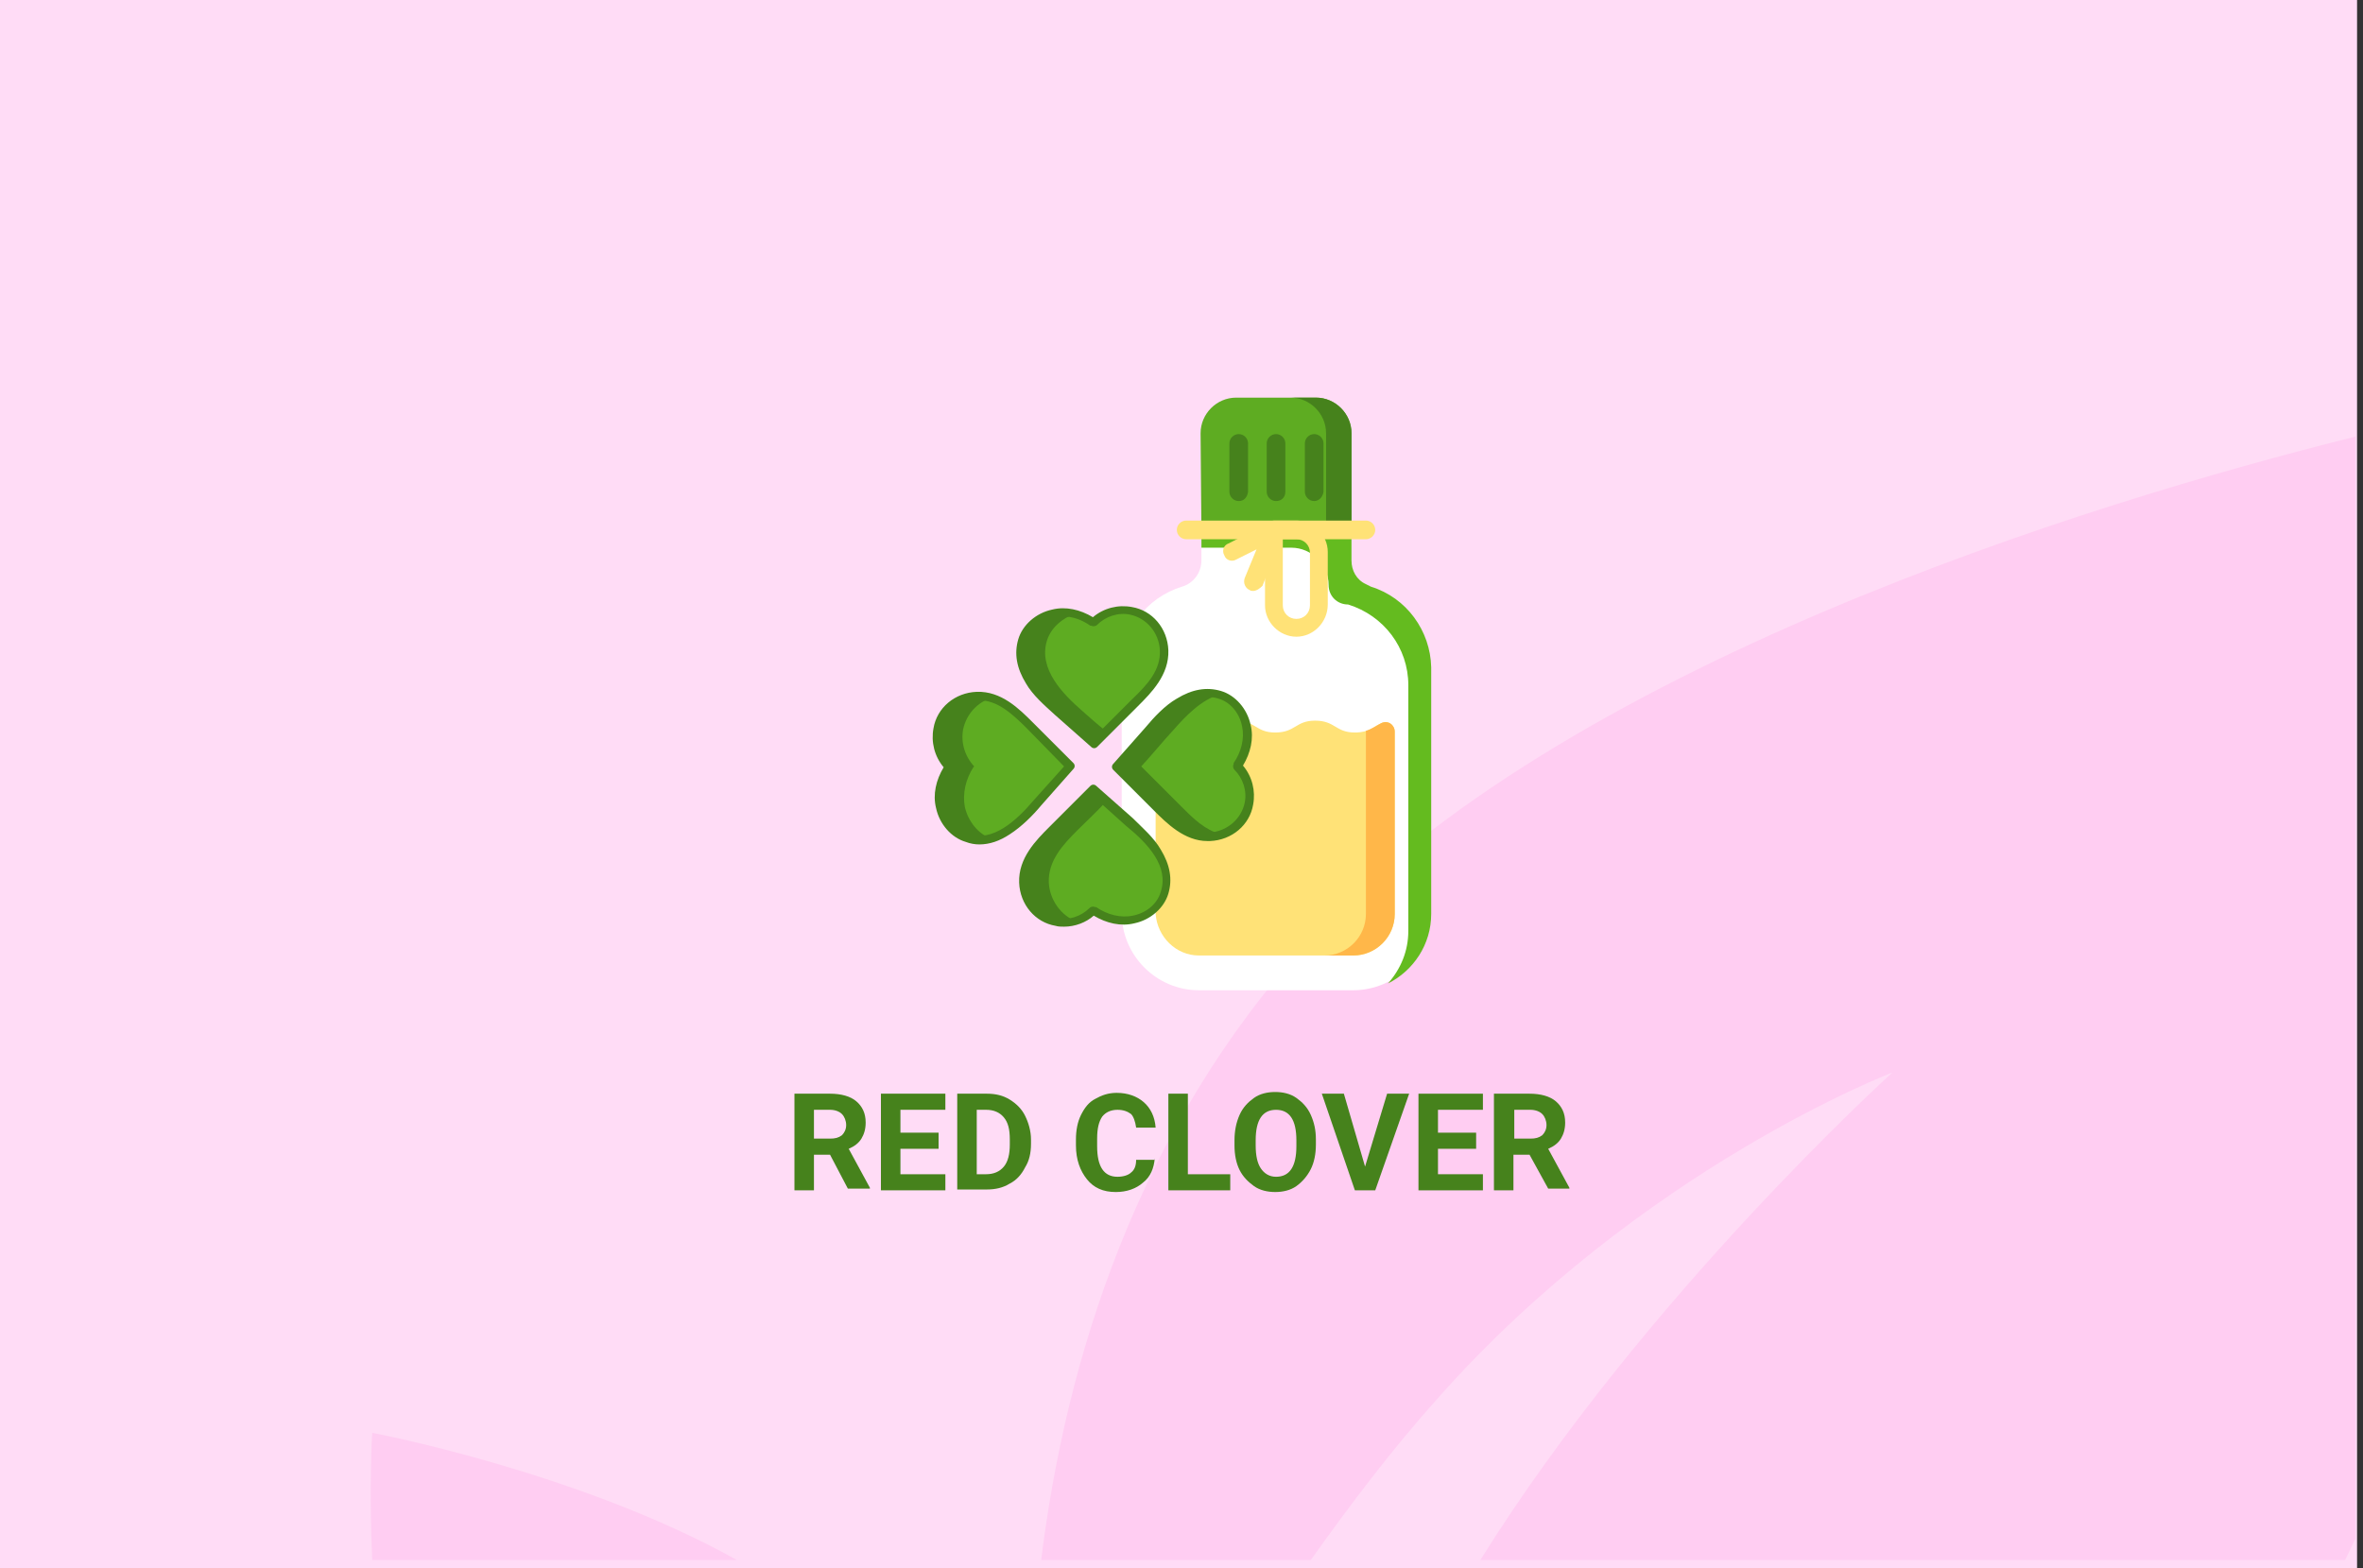 <?xml version="1.0" encoding="utf-8"?>
<!-- Generator: Adobe Illustrator 16.0.4, SVG Export Plug-In . SVG Version: 6.00 Build 0)  -->
<!DOCTYPE svg PUBLIC "-//W3C//DTD SVG 1.1//EN" "http://www.w3.org/Graphics/SVG/1.1/DTD/svg11.dtd">
<svg version="1.1" id="Слой_1" xmlns="http://www.w3.org/2000/svg" xmlns:xlink="http://www.w3.org/1999/xlink" x="0px" y="0px"
	 width="278.7px" height="185px" viewBox="0 0 278.7 185" enable-background="new 0 0 278.7 185" xml:space="preserve">
<rect x="0" y="0" width="278.7" height="185" fill="#333333" stroke="none"/>
<g id="Rectangle_756_1_" enable-background="new    ">
	<g id="Rectangle_756">
		<g>
			<rect fill="#FFDCF6" width="278" height="185"/>
		</g>
	</g>
</g>
<g id="Rectangle_757_copy_1_" enable-background="new    ">
	<g id="Rectangle_757_copy">
		<g>
			<path fill="#FFCDF2" d="M43.9,184h43c-18.6-10.4-43-15-43-15S43.5,175.2,43.9,184z M154.299,111.1
				C134,133.3,125.7,160.6,122.8,184h31.8c4.699-6.6,9.699-13.2,15-19.1c24-27.101,53.6-38.4,53.6-38.4S194,152.9,174.6,184h102
				c0.4-0.8,0.8-1.7,1.199-2.5v-130C246.1,59.4,184.1,78.5,154.299,111.1z"/>
		</g>
	</g>
</g>
<g>
	<path fill="#46821C" d="M97.9,136.2H96v4.2h-2.3V129h4.2c1.3,0,2.4,0.3,3.1,0.9c0.7,0.6,1.1,1.399,1.1,2.5
		c0,0.8-0.2,1.399-0.5,1.899c-0.3,0.5-0.8,0.9-1.5,1.2l2.5,4.6v0.101H100L97.9,136.2z M96,134.3h1.9c0.6,0,1-0.1,1.4-0.399
		c0.3-0.301,0.5-0.7,0.5-1.2s-0.2-1-0.5-1.3c-0.3-0.301-0.8-0.5-1.4-0.5H96V134.3z"/>
	<path fill="#46821C" d="M110.7,135.5h-4.5v3h5.3v1.9h-7.6V129h7.6v1.9h-5.3v2.699h4.5V135.5z"/>
	<path fill="#46821C" d="M112.9,140.4V129h3.5c1,0,1.9,0.2,2.7,0.7c0.8,0.5,1.4,1.1,1.8,1.899c0.4,0.801,0.7,1.801,0.7,2.801v0.5
		c0,1.1-0.2,2-0.7,2.8c-0.4,0.8-1,1.5-1.8,1.899c-0.8,0.5-1.7,0.7-2.7,0.7h-3.5V140.4z M115.2,130.9v7.6h1.1c0.9,0,1.6-0.3,2.1-0.9
		c0.5-0.6,0.7-1.5,0.7-2.6v-0.6c0-1.2-0.2-2-0.7-2.601c-0.5-0.6-1.2-0.899-2.1-0.899H115.2z"/>
	<path fill="#46821C" d="M136.2,136.6c-0.1,1.2-0.5,2.2-1.4,2.9c-0.8,0.7-1.9,1.1-3.2,1.1c-1.5,0-2.6-0.5-3.4-1.5
		c-0.8-1-1.3-2.3-1.3-4V134.4c0-1.101,0.2-2.101,0.6-2.9s0.9-1.5,1.7-1.9c0.7-0.399,1.5-0.699,2.5-0.699c1.3,0,2.4,0.399,3.2,1.1
		c0.8,0.7,1.3,1.7,1.4,3H134c-0.1-0.7-0.3-1.3-0.6-1.6c-0.4-0.301-0.9-0.5-1.6-0.5c-0.8,0-1.4,0.3-1.8,0.8
		c-0.4,0.6-0.6,1.399-0.6,2.6v0.9c0,1.2,0.2,2.1,0.6,2.7c0.4,0.6,1,0.899,1.8,0.899c0.7,0,1.3-0.2,1.6-0.5c0.4-0.3,0.6-0.8,0.6-1.5
		h2.2V136.6z"/>
	<path fill="#46821C" d="M140.1,138.5h5v1.9h-7.3V129h2.3V138.5z"/>
	<path fill="#46821C" d="M155.2,135c0,1.1-0.199,2.1-0.6,2.9c-0.4,0.8-1,1.5-1.7,2s-1.601,0.699-2.5,0.699s-1.8-0.199-2.5-0.699
		s-1.3-1.101-1.7-1.9s-0.6-1.8-0.6-2.9v-0.6c0-1.1,0.199-2.1,0.6-3s1-1.5,1.7-2s1.601-0.7,2.5-0.7s1.8,0.2,2.5,0.7s1.3,1.1,1.7,2
		s0.6,1.8,0.6,2.9V135z M152.9,134.5c0-1.2-0.2-2.1-0.601-2.7c-0.399-0.6-1-0.899-1.799-0.899c-0.801,0-1.4,0.3-1.801,0.899
		c-0.4,0.601-0.6,1.5-0.6,2.7v0.6c0,1.2,0.199,2.101,0.6,2.7c0.4,0.601,1,1,1.801,1c0.799,0,1.399-0.3,1.799-0.899
		c0.4-0.601,0.601-1.5,0.601-2.7V134.5z"/>
	<path fill="#46821C" d="M161,137.6l2.6-8.6h2.6l-4,11.4h-2.4L155.9,129h2.601L161,137.6z"/>
	<path fill="#46821C" d="M174.1,135.5h-4.5v3h5.3v1.9h-7.601V129h7.601v1.9h-5.3v2.699h4.5V135.5z"/>
	<path fill="#46821C" d="M180.4,136.2H178.5v4.2H176.2V129h4.2c1.3,0,2.399,0.3,3.101,0.9c0.699,0.6,1.1,1.399,1.1,2.5
		c0,0.8-0.2,1.399-0.5,1.899c-0.301,0.5-0.801,0.9-1.5,1.2l2.5,4.6v0.101h-2.5L180.4,136.2z M178.6,134.3h1.9
		c0.6,0,1-0.1,1.399-0.399c0.3-0.301,0.5-0.7,0.5-1.2s-0.2-1-0.5-1.3c-0.3-0.301-0.8-0.5-1.399-0.5h-1.9V134.3z"/>
</g>
<g>
	<g>
		<path fill="#5EAC22" d="M141.7,62.5L144,65.3h12.6l2.8-2.8V51.1c0-2.3-1.899-4.2-4.2-4.2h-9.4c-2.299,0-4.199,1.9-4.199,4.2
			L141.7,62.5L141.7,62.5z"/>
		<path fill="#46821C" d="M155.2,46.9h-3c2.301,0,4.2,1.9,4.2,4.2v14.3l3-2.8V51.1C159.4,48.8,157.5,46.9,155.2,46.9z"/>
		<g>
			<g>
				<path fill="#46821C" d="M146.1,59.1c-0.6,0-1.1-0.5-1.1-1.1v-5.7c0-0.6,0.5-1.1,1.1-1.1s1.1,0.5,1.1,1.1V58
					C147.1,58.7,146.7,59.1,146.1,59.1z"/>
			</g>
			<g>
				<path fill="#46821C" d="M150.5,59.1c-0.601,0-1.101-0.5-1.101-1.1v-5.7c0-0.6,0.5-1.1,1.101-1.1c0.6,0,1.1,0.5,1.1,1.1V58
					C151.6,58.7,151.1,59.1,150.5,59.1z"/>
			</g>
			<g>
				<path fill="#46821C" d="M155,59.1c-0.601,0-1.101-0.5-1.101-1.1v-5.7c0-0.6,0.5-1.1,1.101-1.1c0.6,0,1.1,0.5,1.1,1.1V58
					C156,58.7,155.5,59.1,155,59.1z"/>
			</g>
		</g>
		<path fill="#FFFFFF" d="M159.4,66.1v-3.6h-17.7v3.6c0,1.4-0.9,2.7-2.3,3.1c-4.2,1.3-7.1,5.1-7.1,9.5v29c0,5,4.1,9.1,9.1,9.1h18.2
			c5,0,9.1-4.1,9.1-9.1v-29c0-4.4-2.9-8.2-7.1-9.5C160.299,68.8,159.4,67.6,159.4,66.1z"/>
		<g>
			<path fill="#64BB1F" d="M161.7,69.2l-0.6-0.3c-1.1-0.5-1.7-1.6-1.7-2.8v-3.6h-17.7v2.1h10.6c2.4,0,4.4,2,4.4,4.4
				c0,1.3,1,2.3,2.301,2.3c4.199,1.3,7.1,5.1,7.1,9.5v29c0,2.4-0.9,4.5-2.4,6.2c3-1.5,5.1-4.6,5.1-8.2V78.7
				C168.7,74.4,165.9,70.5,161.7,69.2L161.7,69.2z"/>
		</g>
		<g>
			<path fill="#FFE277" d="M161.1,63.6h-21.2c-0.6,0-1.1-0.5-1.1-1.1s0.5-1.1,1.1-1.1h21.2c0.6,0,1.1,0.5,1.1,1.1
				S161.7,63.6,161.1,63.6z"/>
		</g>
		<path fill="#FFE277" d="M141.4,112.7h18.2c2.699,0,4.9-2.2,4.9-4.9V86.3c0-0.8-0.801-1.4-1.601-1c-0.899,0.4-1.399,1.1-3.101,1.1
			c-2.299,0-2.299-1.4-4.699-1.4c-2.301,0-2.301,1.4-4.7,1.4c-2.3,0-2.3-1.4-4.7-1.4c-2.3,0-2.3,1.4-4.699,1.4
			c-1.601,0-2.101-0.7-3.101-1.1c-0.8-0.3-1.6,0.2-1.6,1v21.5C136.5,110.5,138.7,112.7,141.4,112.7L141.4,112.7z"/>
		<g>
			<path fill="#FFB749" d="M162.9,85.3c-0.601,0.3-1.101,0.7-1.8,0.9v0.1v21.5c0,2.7-2.2,4.9-4.9,4.9h3.4c2.699,0,4.9-2.2,4.9-4.9
				V86.3C164.5,85.5,163.7,84.9,162.9,85.3L162.9,85.3z"/>
		</g>
		<g>
			<path fill="#FFE277" d="M152.9,75.1c-2,0-3.7-1.7-3.7-3.7v-8.9c0-0.6,0.5-1.1,1.1-1.1h2.601c2,0,3.7,1.7,3.7,3.7v6.2
				C156.6,73.4,154.9,75.1,152.9,75.1z M151.299,63.6v7.8c0,0.9,0.701,1.6,1.601,1.6s1.601-0.7,1.601-1.6v-6.2
				c0-0.9-0.701-1.6-1.601-1.6H151.299z"/>
		</g>
		<g>
			<path fill="#FFE277" d="M147.799,69.7c-0.1,0-0.299,0-0.399-0.1c-0.5-0.2-0.8-0.8-0.601-1.4l1.4-3.4l-2.4,1.2
				c-0.5,0.3-1.199,0.1-1.399-0.5c-0.3-0.5-0.101-1.2,0.5-1.4l4.899-2.5c0.4-0.2,0.9-0.1,1.201,0.2c0.299,0.3,0.399,0.8,0.299,1.2
				l-2.399,6.1C148.6,69.4,148.2,69.7,147.799,69.7L147.799,69.7z"/>
		</g>
	</g>
	<path fill="#5EAC22" d="M146,90.3c1.1,1.2,1.6,2.8,1.299,4.4c-0.399,2.2-2.399,3.8-4.699,3.899c-2.6,0.101-4.5-1.699-6.2-3.399
		c-1.6-1.601-3.2-3.2-4.8-4.8c1.3-1.4,2.5-2.9,3.8-4.3c2-2.3,5-5.3,8.399-4.2c1.601,0.5,2.801,2,3.101,3.7
		C147.4,87.2,146.9,88.9,146,90.3L146,90.3z"/>
	<path fill="#5EAC22" d="M133.2,96.9c2.3,2,5.3,5,4.2,8.399c-0.5,1.601-2,2.8-3.7,3.101c-1.6,0.3-3.3-0.101-4.7-1c0,0,0,0-0.1-0.101
		c-1.2,1.101-2.8,1.601-4.4,1.3c-2.2-0.399-3.8-2.399-3.9-4.699c-0.1-2.601,1.7-4.5,3.4-6.2c1.6-1.601,3.2-3.2,4.8-4.8
		C130.4,94.4,131.8,95.6,133.2,96.9L133.2,96.9z"/>
	<path fill="#5EAC22" d="M137.2,76.7c0.1,2.6-1.7,4.5-3.4,6.2c-1.6,1.6-3.2,3.2-4.8,4.8c-1.4-1.3-2.9-2.5-4.3-3.8
		c-2.3-2-5.3-5-4.2-8.4c0.5-1.6,2-2.8,3.7-3.1c1.6-0.3,3.3,0.1,4.7,1c0,0,0,0,0.1,0.1c1.2-1.1,2.8-1.6,4.4-1.3
		C135.6,72.5,137.1,74.5,137.2,76.7z"/>
	<path fill="#5EAC22" d="M121.5,85.6l4.8,4.8c-1.3,1.4-2.5,2.9-3.8,4.3c-2,2.3-5,5.3-8.4,4.2c-1.6-0.5-2.8-2-3.1-3.7
		c-0.3-1.601,0.1-3.3,1-4.7c0,0,0,0,0.1-0.1c-1.1-1.2-1.6-2.8-1.3-4.4c0.4-2.2,2.4-3.8,4.7-3.9C117.9,82,119.8,83.9,121.5,85.6z"/>
	<path fill="#46821C" d="M139.4,95.2c-1.6-1.601-3.2-3.2-4.8-4.8c1.3-1.4,2.5-2.9,3.8-4.3c1.4-1.6,3.3-3.6,5.5-4.2l0,0
		c-3.399-1.1-6.4,1.9-8.4,4.2c-1.3,1.4-2.5,2.9-3.8,4.3c1.6,1.6,3.2,3.2,4.8,4.8c1.7,1.7,3.6,3.5,6.2,3.399
		c0.4,0,0.801-0.1,1.301-0.199C142.1,97.9,140.7,96.5,139.4,95.2L139.4,95.2z"/>
	<path fill="#46821C" d="M123.7,104.1c-0.1-2.6,1.7-4.5,3.4-6.199c1.1-1.101,2.3-2.2,3.4-3.4c-0.5-0.5-1.1-0.9-1.6-1.4
		c-1.6,1.601-3.2,3.2-4.8,4.801c-1.7,1.699-3.5,3.6-3.4,6.199c0.1,2.2,1.7,4.2,3.9,4.7c0.8,0.2,1.6,0.101,2.4-0.1
		C125.1,108,123.8,106.1,123.7,104.1z"/>
	<path fill="#46821C" d="M127.7,83.9c-2.3-2-5.3-5-4.2-8.4c0.5-1.5,1.8-2.6,3.3-3.1c-0.9-0.2-1.8-0.3-2.6-0.1
		c-1.6,0.3-3.1,1.5-3.7,3.1c-1.1,3.4,1.9,6.4,4.2,8.4c1.4,1.3,2.9,2.5,4.3,3.8l1.4-1.4C129.5,85.5,128.6,84.7,127.7,83.9z"/>
	<path fill="#46821C" d="M113.8,95.2c-0.3-1.601,0.1-3.3,1-4.7c0,0,0,0,0.1-0.1c-1.1-1.2-1.6-2.8-1.3-4.4c0.4-1.8,1.7-3.2,3.4-3.7
		c-0.6-0.2-1.1-0.2-1.7-0.2c-2.2,0.1-4.2,1.7-4.7,3.9c-0.3,1.6,0.2,3.2,1.3,4.4c0,0,0,0-0.1,0.1c-0.9,1.4-1.4,3.1-1,4.7
		c0.3,1.6,1.5,3.1,3.1,3.7c1,0.3,2,0.3,3,0C115.4,98.4,114.2,96.9,113.8,95.2z"/>
	<g>
		<path fill="#46821C" d="M124.4,84.3l4.3,3.8c0.2,0.2,0.5,0.2,0.7,0l4.8-4.8c1.6-1.6,3.7-3.7,3.6-6.6c-0.1-2.6-1.9-4.7-4.3-5.1
			c-1.6-0.3-3.3,0.1-4.6,1.2c-1.5-0.9-3.2-1.3-4.8-0.9c-1.9,0.4-3.5,1.8-4,3.5c-0.5,1.7-0.2,3.4,0.9,5.2
			C121.8,82,123.2,83.2,124.4,84.3z M121,75.6c0.4-1.4,1.7-2.5,3.3-2.8c0.3-0.1,0.7-0.1,1-0.1c1.2,0,2.3,0.4,3.3,1.1c0,0,0,0,0.1,0
			c0.2,0.1,0.5,0.1,0.7-0.1c1-1,2.5-1.5,3.9-1.2c1.9,0.4,3.4,2.1,3.5,4.2c0.1,2.3-1.4,4-3.3,5.8L129,87l-3.9-3.5
			C122.5,81.2,120,78.5,121,75.6L121,75.6z"/>
		<path fill="#46821C" d="M122.8,95l3.8-4.3c0.2-0.2,0.2-0.5,0-0.7l-4.8-4.8c-1.6-1.6-3.7-3.7-6.6-3.6c-2.6,0.1-4.7,1.9-5.1,4.3
			c-0.3,1.6,0.1,3.3,1.2,4.6c-0.9,1.5-1.3,3.2-0.9,4.8c0.4,1.9,1.8,3.5,3.5,4c0.5,0.2,1.1,0.3,1.6,0.3c1.2,0,2.4-0.399,3.6-1.199
			C120.5,97.5,121.8,96.2,122.8,95L122.8,95z M114.2,98.4c-1.4-0.4-2.5-1.7-2.8-3.301c-0.3-1.399,0.1-3,1-4.3c0,0,0,0,0-0.1
			c0.1-0.2,0.1-0.5-0.1-0.7c-1-1-1.5-2.5-1.2-3.9c0.4-1.9,2.1-3.4,4.2-3.5c0.1,0,0.2,0,0.2,0c2.1,0,3.8,1.5,5.6,3.3l4.4,4.5
			l-3.5,3.9C119.8,96.9,117.1,99.3,114.2,98.4L114.2,98.4z"/>
		<path fill="#46821C" d="M133.6,96.5l-4.3-3.8c-0.2-0.2-0.5-0.2-0.7,0l-4.8,4.8c-1.6,1.6-3.7,3.7-3.6,6.6
			c0.1,2.601,1.9,4.7,4.3,5.101c0.3,0.1,0.7,0.1,1,0.1c1.3,0,2.6-0.5,3.5-1.3c1.5,0.9,3.2,1.3,4.8,0.9c1.9-0.4,3.5-1.801,4-3.5
			c0.5-1.7,0.2-3.4-0.9-5.2C136.1,98.8,134.7,97.6,133.6,96.5L133.6,96.5z M136.9,105.2c-0.4,1.399-1.7,2.5-3.3,2.8
			c-1.4,0.3-3-0.1-4.3-1c0,0,0,0-0.1,0c-0.2-0.1-0.5-0.1-0.7,0.1c-1,1-2.5,1.5-3.9,1.2c-1.9-0.399-3.4-2.1-3.5-4.2
			c-0.1-2.3,1.4-4,3.3-5.8l4.5-4.399l3.9,3.5C135.4,99.5,137.9,102.2,136.9,105.2L136.9,105.2z"/>
		<path fill="#46821C" d="M135.1,85.8l-3.8,4.3c-0.2,0.2-0.2,0.5,0,0.7l4.8,4.8c1.5,1.5,3.6,3.601,6.3,3.601c0.101,0,0.2,0,0.3,0
			c2.6-0.101,4.7-1.9,5.1-4.3c0.301-1.601-0.1-3.3-1.199-4.601c0.9-1.5,1.3-3.2,0.9-4.8c-0.4-1.9-1.801-3.5-3.5-4
			c-1.701-0.5-3.4-0.2-5.201,0.9C137.4,83.2,136.1,84.6,135.1,85.8L135.1,85.8z M143.7,82.4c1.4,0.4,2.5,1.7,2.801,3.3
			c0.299,1.4-0.101,3-1,4.3c0,0,0,0,0,0.1c-0.101,0.2-0.101,0.5,0.1,0.7c1,1,1.5,2.5,1.199,3.9c-0.399,1.899-2.1,3.399-4.199,3.5
			c-0.1,0-0.2,0-0.2,0c-2.101,0-3.8-1.5-5.6-3.3l-4.4-4.5l3.5-3.9C138.1,83.9,140.799,81.5,143.7,82.4z"/>
	</g>
</g>
</svg>
